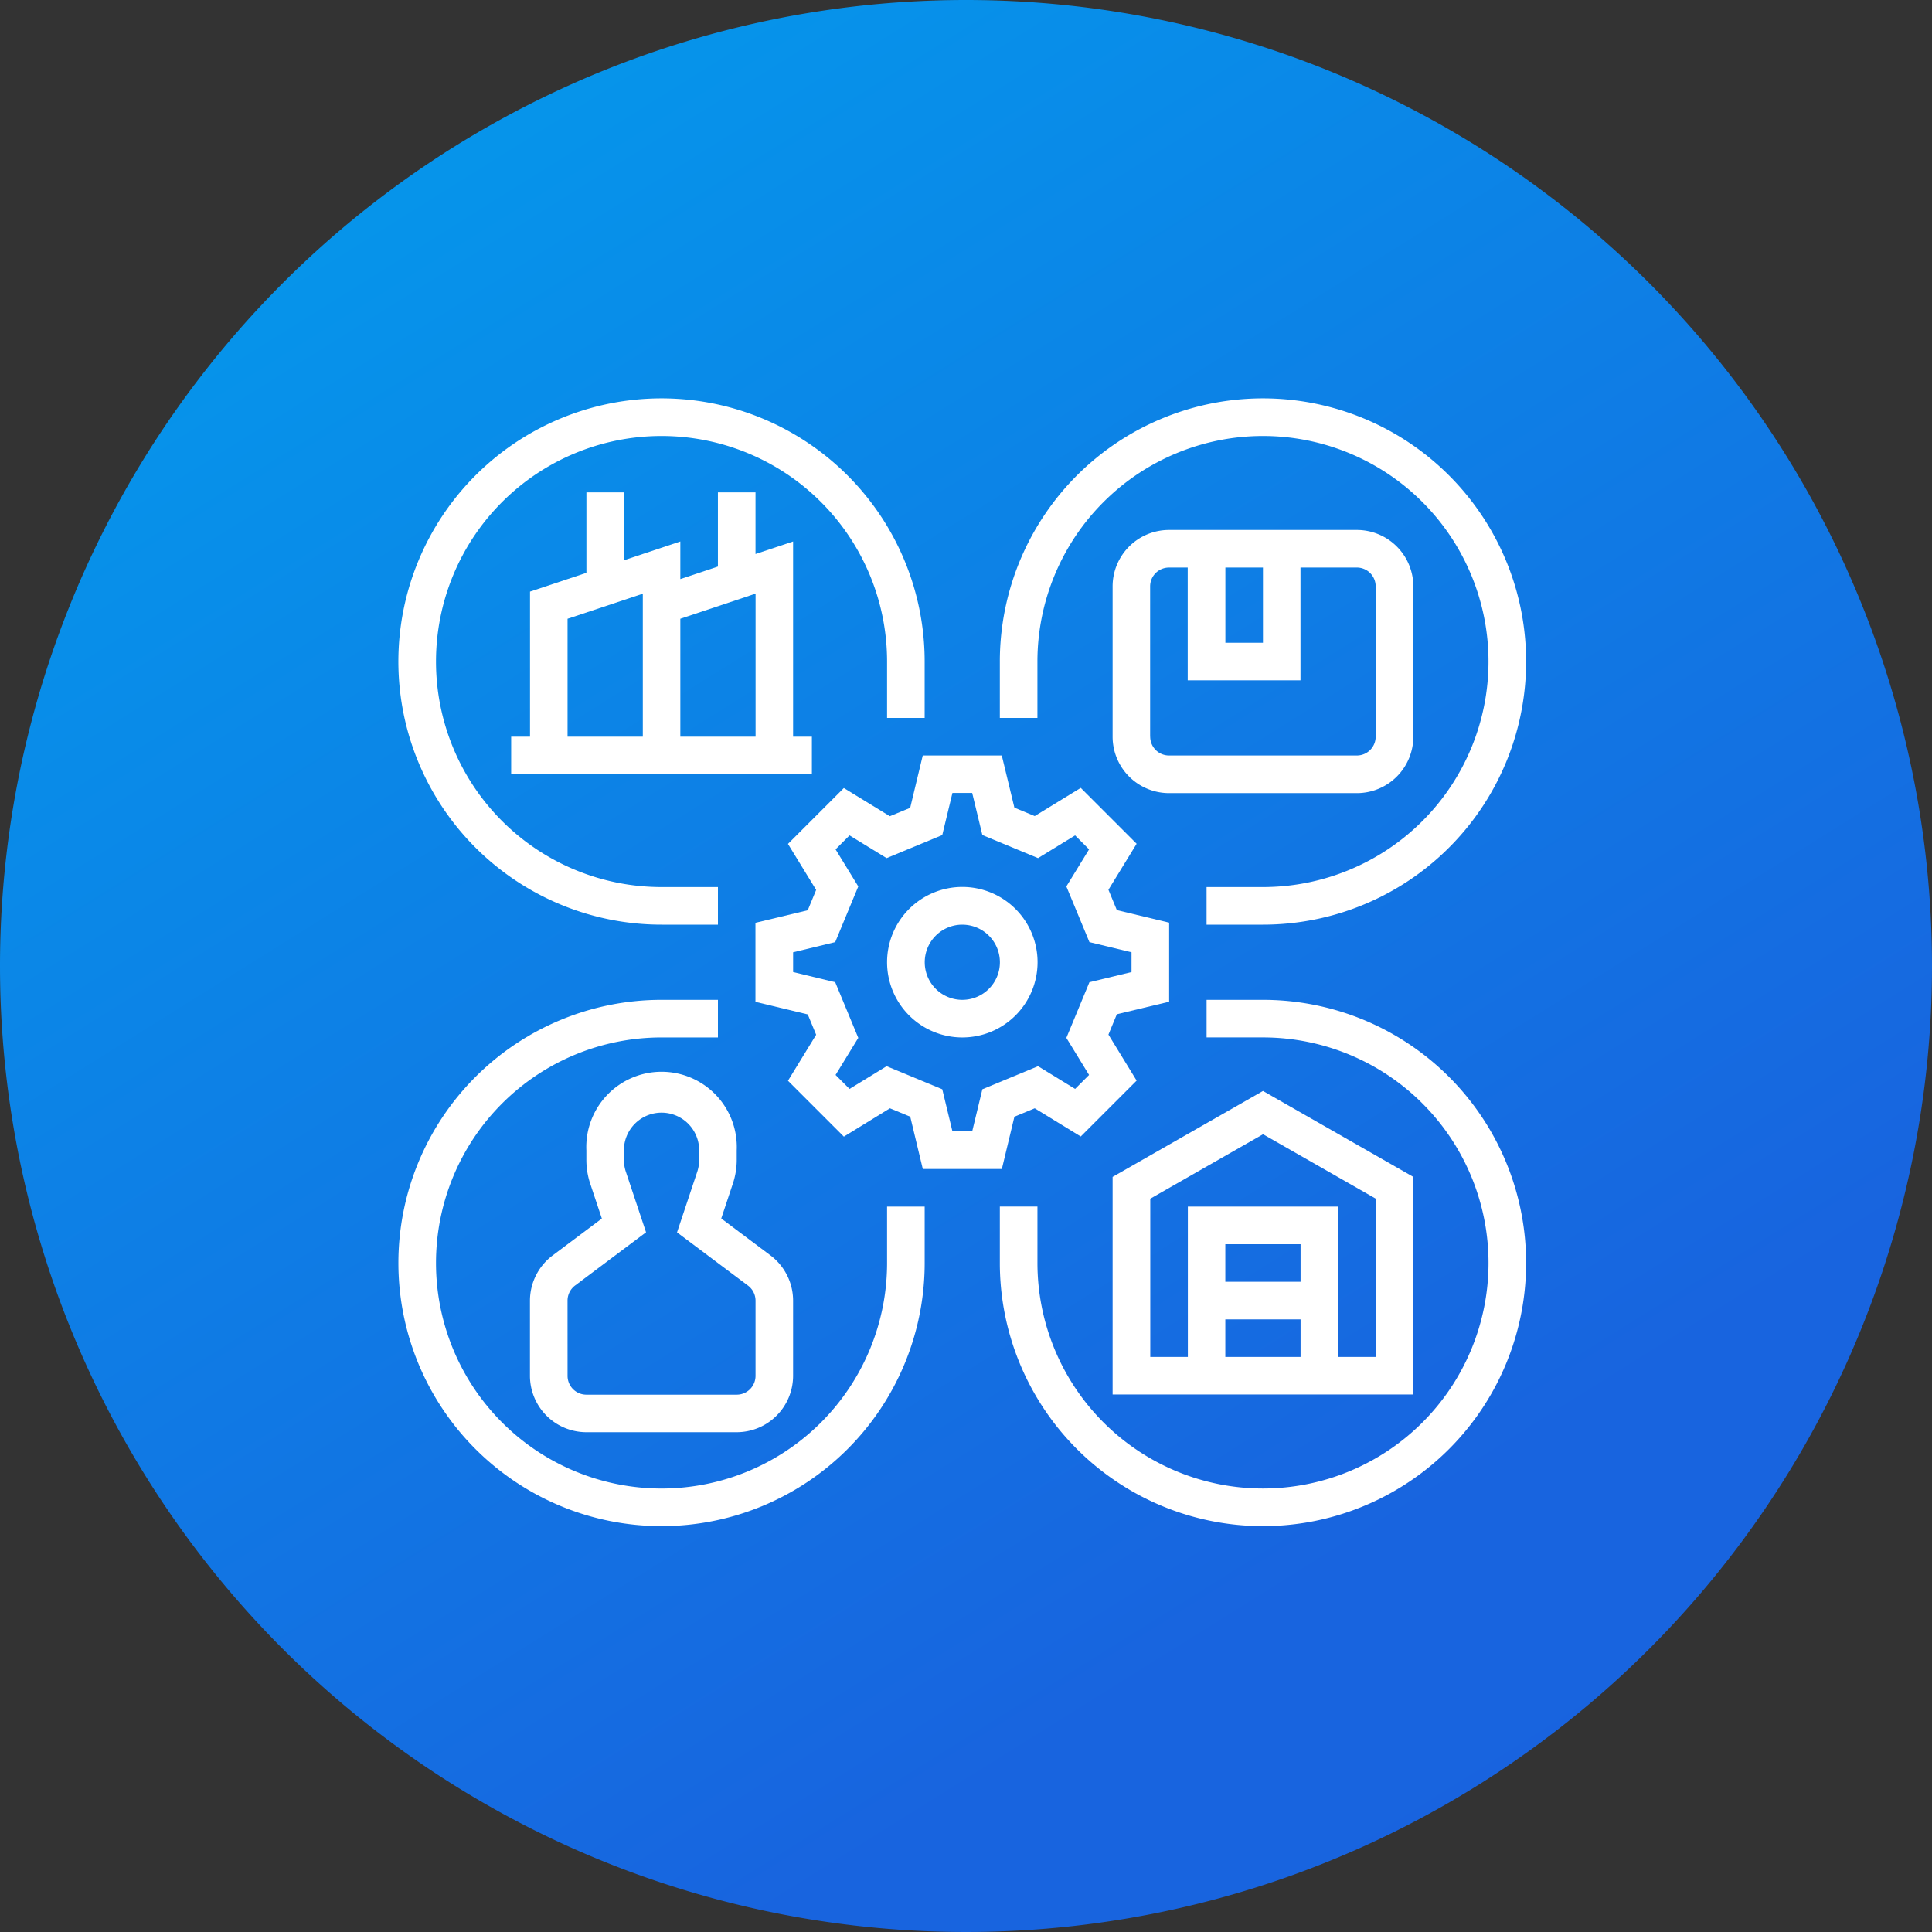 <svg xmlns="http://www.w3.org/2000/svg" xmlns:xlink="http://www.w3.org/1999/xlink" width="95" height="95" viewBox="0 0 95 95"><rect x="0" y="0" width="95" height="95" fill="#333333" stroke="none"/><defs><linearGradient id="linear-gradient" x1="0.09" y1="-0.133" x2="0.816" y2="1.029" gradientUnits="objectBoundingBox"><stop offset="0" stop-color="#00a3ee"></stop><stop offset="0.815" stop-color="#1864df"></stop><stop offset="1" stop-color="#1863df"></stop></linearGradient><clipPath id="clip-path"><rect id="Rectangle_17927" data-name="Rectangle 17927" width="57" height="57" transform="translate(-2975 8054)" fill="#fff"></rect></clipPath></defs><g id="Business_Process_Expertise" data-name="Business Process Expertise" transform="translate(3181 -8029)"><path id="Path_34877" data-name="Path 34877" d="M47.5,0A47.5,47.5,0,1,1,0,47.5,47.5,47.5,0,0,1,47.5,0Z" transform="translate(-3181 8029)" fill="url(#linear-gradient)"></path><g id="Mask_Group_27369" data-name="Mask Group 27369" transform="translate(-187 -6)" clip-path="url(#clip-path)"><g id="_OUTLINE" data-name="/ OUTLINE" transform="translate(-2974.41 8054.59)"><path id="Path_36347" data-name="Path 36347" d="M174.609,185.347l1,.413.617,2.572h3.887l.617-2.572,1-.413,2.262,1.386,2.748-2.748-1.386-2.262.413-1,2.572-.617v-3.887l-2.572-.617-.413-1,1.386-2.262-2.748-2.748-2.262,1.386-1-.413L180.11,168h-3.887l-.617,2.572-1,.413-2.262-1.386-2.748,2.748,1.386,2.262-.413,1-2.572.617v3.887l2.572.617.413,1-1.386,2.262,2.748,2.748Zm-2.69-6.2-2.07-.5v-.972l2.07-.5,1.134-2.737-1.117-1.823.687-.687,1.823,1.117,2.737-1.134.5-2.07h.972l.5,2.07,2.737,1.134,1.823-1.117.687.687-1.117,1.823,1.134,2.737,2.07.5v.972l-2.07.5-1.134,2.737,1.117,1.823-.687.687-1.823-1.117-2.737,1.134-.5,2.07h-.972l-.5-2.07-2.737-1.134-1.823,1.117-.687-.687,1.117-1.823Z" transform="translate(-150.44 -150.44)" fill="#fff"></path><path id="Path_36348" data-name="Path 36348" d="M227.7,231.394a3.7,3.7,0,1,0-3.7-3.7A3.7,3.7,0,0,0,227.7,231.394Zm0-5.545a1.848,1.848,0,1,1-1.848,1.848A1.848,1.848,0,0,1,227.7,225.848Z" transform="translate(-199.971 -199.971)" fill="#fff"></path><path id="Path_36349" data-name="Path 36349" d="M334.787,315.011l-7.393-4.225L320,315.011v10.7h14.787Zm-5.545,5.157h-3.7v-1.848h3.7Zm-3.7,1.848h3.7v1.848h-3.7Zm7.394,1.848H331.09v-7.393H323.7v7.393h-1.848v-7.781l5.545-3.169,5.545,3.169Z" transform="translate(-284.881 -276.731)" fill="#fff"></path><path id="Path_36350" data-name="Path 36350" d="M28.939,41.877h2.773V40.029H28.939a11.09,11.09,0,1,1,11.09-11.09v2.773h1.848V28.939A12.939,12.939,0,1,0,28.939,41.877Z" transform="translate(-16 -16)" fill="#fff"></path><path id="Path_36351" data-name="Path 36351" d="M273.848,28.939a11.09,11.09,0,1,1,11.09,11.09h-2.773v1.848h2.773A12.939,12.939,0,1,0,272,28.939v2.773h1.848Z" transform="translate(-242.426 -16)" fill="#fff"></path><path id="Path_36352" data-name="Path 36352" d="M40.029,284.939a11.09,11.09,0,1,1-11.09-11.09h2.773V272H28.939a12.939,12.939,0,1,0,12.939,12.939v-2.773H40.029Z" transform="translate(-16 -242.426)" fill="#fff"></path><path id="Path_36353" data-name="Path 36353" d="M284.939,272h-2.773v1.848h2.773a11.09,11.09,0,1,1-11.09,11.09v-2.773H272v2.773A12.939,12.939,0,1,0,284.939,272Z" transform="translate(-242.426 -242.426)" fill="#fff"></path><path id="Path_36354" data-name="Path 36354" d="M72,315.09v3.7a2.776,2.776,0,0,0,2.773,2.773h7.393a2.776,2.776,0,0,0,2.773-2.773v-3.7a2.786,2.786,0,0,0-1.109-2.218l-2.424-1.818.571-1.714a3.693,3.693,0,0,0,.19-1.169V307.7a3.7,3.7,0,1,0-7.393,0v.474a3.7,3.7,0,0,0,.19,1.17l.571,1.713-2.424,1.818A2.786,2.786,0,0,0,72,315.09Zm1.848,0a.929.929,0,0,1,.37-.739l3.49-2.618-.993-2.978a1.846,1.846,0,0,1-.095-.585V307.7a1.848,1.848,0,1,1,3.7,0v.474a1.845,1.845,0,0,1-.095.585l-.993,2.978,3.49,2.618a.929.929,0,0,1,.37.739v3.7a.925.925,0,0,1-.924.924H74.773a.925.925,0,0,1-.924-.924Z" transform="translate(-65.531 -270.729)" fill="#fff"></path><path id="Path_36355" data-name="Path 36355" d="M334.787,82.166V74.773A2.776,2.776,0,0,0,332.014,72h-9.242A2.776,2.776,0,0,0,320,74.773v7.394a2.776,2.776,0,0,0,2.773,2.773h9.242A2.776,2.776,0,0,0,334.787,82.166Zm-9.242-8.318h1.848v3.7h-1.848Zm-3.7,8.318V74.773a.925.925,0,0,1,.924-.924h.924v5.545h5.545V73.848h2.773a.925.925,0,0,1,.924.924v7.394a.925.925,0,0,1-.924.924h-9.242A.925.925,0,0,1,321.848,82.166Z" transform="translate(-284.881 -65.531)" fill="#fff"></path><path id="Path_36356" data-name="Path 36356" d="M67.7,56v3.955l-2.773.924v7.135H64v1.848H78.787V68.014h-.924v-9.6l-1.848.616V56H74.166v3.647l-1.848.616V58.414l-2.773.924V56Zm8.318,4.979v7.035h-3.7v-5.8Zm-5.545,7.035h-3.7v-5.8l3.7-1.232Z" transform="translate(-58.455 -51.379)" fill="#fff"></path></g></g></g></svg>